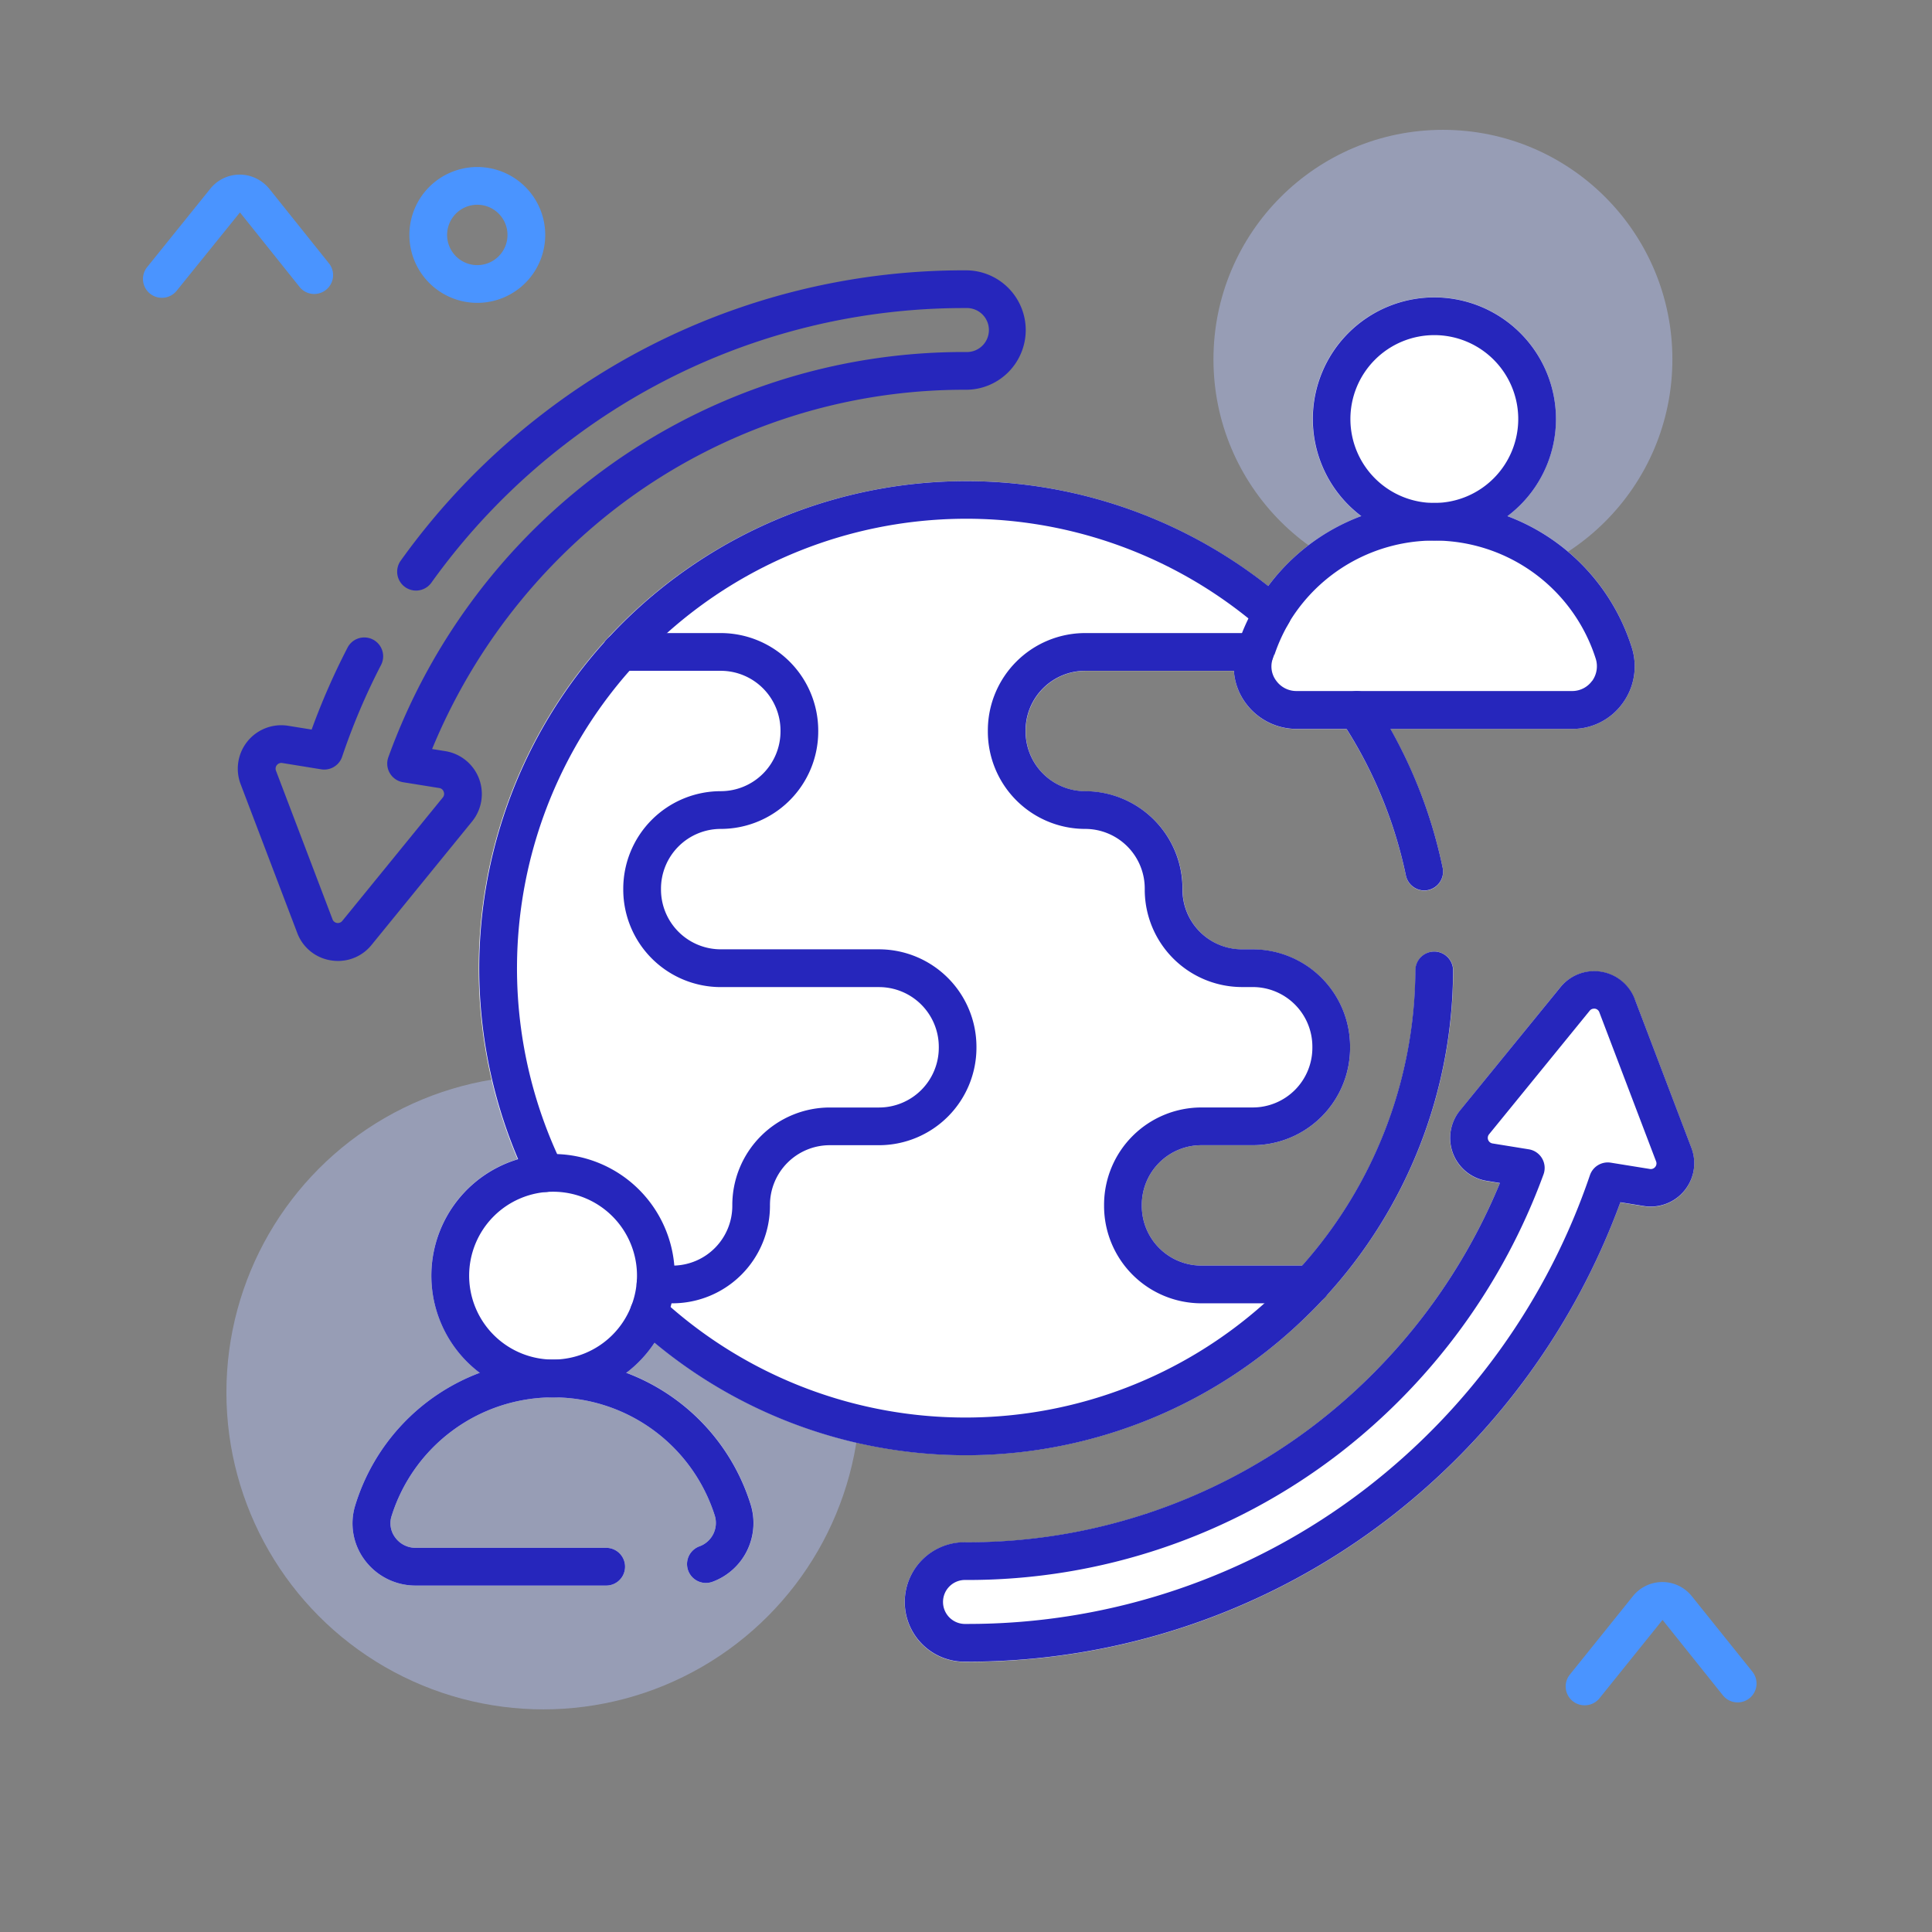 <svg id="Layer_1" data-name="Layer 1" xmlns="http://www.w3.org/2000/svg" viewBox="0 0 512 512"><rect x="0" y="0" width="512" height="512" fill="#808080" stroke="none"/><defs><style>.cls-1{fill:#b7c5ff;isolation:isolate;opacity:0.42;}.cls-2{fill:#fff;}.cls-3{fill:#4a94ff;}.cls-4{fill:#2626bc;}</style></defs><circle class="cls-1" cx="144" cy="369" r="84"/><circle class="cls-1" cx="382.39" cy="95.22" r="60.81"/><path class="cls-2" d="M256,127.5a129,129,0,0,1,80.07,27.83,54.48,54.48,0,0,1,24.64-18.55,32.24,32.24,0,1,1,38.78,0,54.65,54.65,0,0,1,32.9,34.66A16.52,16.52,0,0,1,430,186.39a16.35,16.35,0,0,1-13.35,6.78H368.45A127.85,127.85,0,0,1,382.33,230a5,5,0,0,1-3.87,5.92,5.23,5.23,0,0,1-1,.11,5,5,0,0,1-4.89-4,118.19,118.19,0,0,0-15.73-38.83H343.58a16.74,16.74,0,0,1-13.42-6.79,16.26,16.26,0,0,1-3.17-8.61H287.62a15.81,15.81,0,0,0-15.79,15.78v.33a15.83,15.83,0,0,0,15.79,15.79,25.82,25.82,0,0,1,25.79,25.79v.33a15.8,15.8,0,0,0,15.78,15.79H332a25.81,25.81,0,0,1,25.79,25.78v.33A25.82,25.82,0,0,1,332,303.49H318.37a15.8,15.8,0,0,0-15.78,15.78v.33a15.8,15.8,0,0,0,15.78,15.79h26.75a118.54,118.54,0,0,0,30-78.22,5,5,0,0,1,5-5h0a5,5,0,0,1,5,5,128.16,128.16,0,0,1-33.73,86.36c-.1.12-.21.24-.32.35-1.28,1.4-2.61,2.78-4,4.14a129.06,129.06,0,0,1-173.59,7.76,32.61,32.61,0,0,1-7.51,8,54.66,54.66,0,0,1,32.9,34.65A16.58,16.58,0,0,1,189,419.12a5.19,5.19,0,0,1-1.93.38,5,5,0,0,1-5-5h0a5,5,0,0,1,3.31-4.71,6.6,6.6,0,0,0,4-8.28,44.91,44.91,0,0,0-85.63.33,6.26,6.26,0,0,0,1,5.63,6.64,6.64,0,0,0,5.37,2.72h50.53a5,5,0,0,1,0,10H110.05a16.74,16.74,0,0,1-13.42-6.79,16.2,16.2,0,0,1-2.47-14.53,54.6,54.6,0,0,1,33-35.07,32.24,32.24,0,0,1,10-56.6,129.23,129.23,0,0,1,23.41-137.6q.17-.19.33-.36s0,0,0,0A129.41,129.41,0,0,1,256,127.5Z"/><path class="cls-2" d="M433.22,264.77l15,39.42a11.7,11.7,0,0,1,.77,4.13,11.54,11.54,0,0,1-13.37,11.34l-6.22-1a186.94,186.94,0,0,1-61.35,83.75,182.7,182.7,0,0,1-112.07,38,15.83,15.83,0,1,1,0-31.65,151.28,151.28,0,0,0,92.81-31.43,155.39,155.39,0,0,0,48.68-63.77l-3.5-.57a11.52,11.52,0,0,1-7.1-18.64l26.64-32.71a11.52,11.52,0,0,1,19.69,3.18Z"/><path class="cls-3" d="M419.92,451.92a5,5,0,0,1-3.89-8.14L432.74,423a10,10,0,0,1,14.06-1.54,10.19,10.19,0,0,1,1.54,1.54L464.39,443a5,5,0,0,1-7.8,6.29h0l-16-20-16.73,20.79A5,5,0,0,1,419.92,451.92Z"/><path class="cls-3" d="M42.92,78.92A5,5,0,0,1,39,70.78L55.74,50A10,10,0,0,1,69.8,48.49,10.19,10.19,0,0,1,71.34,50L87.34,70a5,5,0,0,1-7.75,6.29l-16-20L46.82,77.05A5,5,0,0,1,42.92,78.92Z"/><path class="cls-3" d="M126.49,80.26a18,18,0,1,1,18-18A18,18,0,0,1,126.49,80.26Zm0-26a8,8,0,1,0,8,8A8,8,0,0,0,126.49,54.26Z"/><path class="cls-4" d="M385.08,257.21a128.16,128.16,0,0,1-33.73,86.36c-.1.12-.21.24-.32.35-1.28,1.4-2.61,2.78-4,4.14a129.06,129.06,0,0,1-173.59,7.76q-2.49-2.06-4.87-4.26a5,5,0,0,1-.29-7.06,4.82,4.82,0,0,1,1.44-1.08,5,5,0,0,1,5.62.79c.43.4.87.79,1.31,1.18l1,.93a118.85,118.85,0,0,0,157.43-.93,116,116,0,0,0,10-10,118.54,118.54,0,0,0,30-78.22,5,5,0,0,1,5-5h0A5,5,0,0,1,385.08,257.21Z"/><path class="cls-4" d="M378.46,235.87a5.23,5.23,0,0,1-1,.11,5,5,0,0,1-4.89-4,118.19,118.19,0,0,0-15.73-38.83c-.48-.75-1-1.5-1.45-2.24a5,5,0,0,1,8.34-5.52q2.52,3.81,4.75,7.76A127.85,127.85,0,0,1,382.33,230,5,5,0,0,1,378.46,235.87Z"/><path class="cls-4" d="M341.73,164.83c-.16.27-.33.55-.48.83L341,166a5,5,0,0,1-7,.51c-1-.88-2.05-1.74-3.09-2.57a119,119,0,0,0-154.13,3.81,115.52,115.52,0,0,0-8.49,8.37l-.17.18c-.44.48-.87,1-1.29,1.45a119.2,119.2,0,0,0-19.19,128.07c.44,1,.89,1.92,1.36,2.87a5,5,0,0,1-9,4.39q-1.42-2.93-2.7-5.9a129.23,129.23,0,0,1,23.41-137.6q.17-.19.33-.36s0,0,0,0a129.09,129.09,0,0,1,175.09-13.88q2.24,1.77,4.39,3.64A5,5,0,0,1,341.73,164.83Z"/><path class="cls-4" d="M258.77,277.41v.24a25.86,25.86,0,0,1-25.83,25.84H219.89a15.85,15.85,0,0,0-15.84,15.83v.23a25.86,25.86,0,0,1-25.83,25.84h-4.5a5,5,0,0,1,0-10h5a15.85,15.85,0,0,0,15.35-15.83v-.23a25.86,25.86,0,0,1,25.84-25.83h13.05a15.85,15.85,0,0,0,15.83-15.84v-.24a15.85,15.85,0,0,0-15.83-15.83H191a25.86,25.86,0,0,1-25.83-25.84v-.24A25.86,25.86,0,0,1,191,209.67a15.84,15.84,0,0,0,15.84-15.83v-.24A15.85,15.85,0,0,0,191,177.77H164.5a5,5,0,0,1-3.87-8.17q.17-.19.33-.36a5,5,0,0,1,3.54-1.47H191a25.86,25.86,0,0,1,25.84,25.83v.24A25.83,25.83,0,0,1,191,219.67a15.85,15.85,0,0,0-15.83,15.83v.24A15.85,15.85,0,0,0,191,251.58h41.93A25.86,25.86,0,0,1,258.77,277.41Z"/><path class="cls-4" d="M302.59,319.27v.33a15.8,15.8,0,0,0,15.78,15.79h29.12a5,5,0,0,1,3.86,8.18c-.1.12-.21.24-.32.35a5,5,0,0,1-3.53,1.47H318.37a25.81,25.81,0,0,1-25.78-25.79v-.33a25.81,25.81,0,0,1,25.78-25.78H332a15.81,15.81,0,0,0,15.79-15.8v-.33A15.8,15.8,0,0,0,332,261.58h-2.85a25.82,25.82,0,0,1-25.78-25.79v-.33a15.8,15.8,0,0,0-15.79-15.79,25.81,25.81,0,0,1-25.79-25.79v-.33a25.81,25.81,0,0,1,25.79-25.78h45a5,5,0,0,1,5,5,4.89,4.89,0,0,1-.23,1.49,5,5,0,0,1-4.77,3.51h-45a15.81,15.81,0,0,0-15.79,15.78v.33a15.83,15.83,0,0,0,15.79,15.79,25.82,25.82,0,0,1,25.79,25.79v.33a15.8,15.8,0,0,0,15.78,15.79H332a25.81,25.81,0,0,1,25.79,25.78v.33A25.82,25.82,0,0,1,332,303.49H318.37A15.8,15.8,0,0,0,302.59,319.27Z"/><path class="cls-4" d="M189,419.12a5.19,5.19,0,0,1-1.93.38,5,5,0,0,1-5-5h0a5,5,0,0,1,3.31-4.71,6.6,6.6,0,0,0,4-8.28,44.91,44.91,0,0,0-85.63.33,6.26,6.26,0,0,0,1,5.63,6.64,6.64,0,0,0,5.37,2.72h50.53a5,5,0,0,1,0,10H110.05a16.74,16.74,0,0,1-13.42-6.79,16.2,16.2,0,0,1-2.47-14.53,54.6,54.6,0,0,1,33-35.07,55.56,55.56,0,0,1,38.79,0,54.66,54.66,0,0,1,32.9,34.65A16.58,16.58,0,0,1,189,419.12Z"/><path class="cls-4" d="M178.7,335.38a32.28,32.28,0,0,0-31.15-29.54c-.33,0-.65,0-1,0a32.24,32.24,0,1,0,19.39,58,32.61,32.61,0,0,0,7.51-8,31.84,31.84,0,0,0,4.26-9.5q.14-.46.24-.93a32.17,32.17,0,0,0,.84-7.33C178.81,337.16,178.77,336.26,178.7,335.38ZM146.57,360.3a22.24,22.24,0,1,1,22.24-22.24A22.26,22.26,0,0,1,146.57,360.3Z"/><path class="cls-4" d="M341.25,165.66,341,166a5,5,0,0,1-7,.51c-1-.88-2.05-1.74-3.09-2.57-.6,1.24-1.17,2.51-1.68,3.81h3.51a5,5,0,0,1,5,5,4.89,4.89,0,0,1-.23,1.49A45,45,0,0,1,341.25,165.66Zm91.14,5.79a54.72,54.72,0,0,0-52.28-38.16,55.24,55.24,0,0,0-19.4,3.49,54.48,54.48,0,0,0-24.64,18.55,55.32,55.32,0,0,0-5.25,8.63c-.6,1.24-1.17,2.51-1.68,3.81s-1,2.69-1.45,4.08a16,16,0,0,0-.7,5.92,16.26,16.26,0,0,0,3.17,8.61,16.74,16.74,0,0,0,13.42,6.79h73.05A16.35,16.35,0,0,0,430,186.39,16.52,16.52,0,0,0,432.39,171.45Zm-10.48,9a6.49,6.49,0,0,1-5.28,2.68H343.58a6.58,6.58,0,0,1-5.36-2.72,6.26,6.26,0,0,1-1-5.63l.18-.56a45,45,0,0,1,3.83-8.6c.15-.28.32-.56.48-.83a44.93,44.93,0,0,1,81.14,9.66A6.65,6.65,0,0,1,421.91,180.49Z"/><path class="cls-4" d="M380.11,78.81a32.22,32.22,0,1,0,32.24,32.24A32.27,32.27,0,0,0,380.11,78.81Zm0,54.48a22.24,22.24,0,1,1,22.24-22.24A22.26,22.26,0,0,1,380.11,133.29Z"/><path class="cls-4" d="M448.24,304.19l-15-39.42a11.52,11.52,0,0,0-19.69-3.18L386.89,294.3a11.52,11.52,0,0,0,7.1,18.64l3.5.57a155.39,155.39,0,0,1-48.68,63.77A151.28,151.28,0,0,1,256,408.71a15.83,15.83,0,1,0,0,31.65,182.7,182.7,0,0,0,112.07-38,186.94,186.94,0,0,0,61.35-83.75l6.22,1A11.54,11.54,0,0,0,449,308.32,11.7,11.7,0,0,0,448.24,304.19Zm-9.59,5.06a1.49,1.49,0,0,1-1.42.54l-10.36-1.67a5,5,0,0,0-5.53,3.34,176.58,176.58,0,0,1-59.36,83,172.71,172.71,0,0,1-106,35.9,5.83,5.83,0,1,1,0-11.65,161.23,161.23,0,0,0,98.9-33.49,165.24,165.24,0,0,0,54.17-74,5,5,0,0,0-3.9-6.64l-9.59-1.55a1.5,1.5,0,0,1-.93-2.45l26.64-32.71a1.43,1.43,0,0,1,1.15-.56l.26,0a1.46,1.46,0,0,1,1.18,1l15,39.42A1.47,1.47,0,0,1,438.65,309.25Z"/><path class="cls-4" d="M271.83,87.47A15.84,15.84,0,0,1,256,103.29a151.28,151.28,0,0,0-92.81,31.43,155.42,155.42,0,0,0-48.68,63.78l3.5.56a11.51,11.51,0,0,1,7.09,18.64L98.47,250.41a11.37,11.37,0,0,1-8.88,4.25,12,12,0,0,1-1.89-.15,11.4,11.4,0,0,1-8.93-7.28l-15-39.42a11.52,11.52,0,0,1,12.59-15.47l6.23,1a184.23,184.23,0,0,1,9.51-21.71,5,5,0,1,1,8.88,4.6,173.63,173.63,0,0,0-10.31,24.3,5,5,0,0,1-5.54,3.35l-10.36-1.68a1.52,1.52,0,0,0-1.65,2l15,39.43a1.51,1.51,0,0,0,2.59.42l26.64-32.71a1.47,1.47,0,0,0,.24-1.5,1.44,1.44,0,0,0-1.17-1l-9.59-1.54a5,5,0,0,1-3.91-6.64,163.09,163.09,0,0,1,54.18-74A161.18,161.18,0,0,1,256,93.29a5.83,5.83,0,1,0,0-11.65,172.69,172.69,0,0,0-106,35.9,174.62,174.62,0,0,0-35.68,36.88,5,5,0,0,1-8.13-5.83,184.54,184.54,0,0,1,37.72-39A182.65,182.65,0,0,1,256,71.64,15.85,15.85,0,0,1,271.83,87.47Z"/></svg>